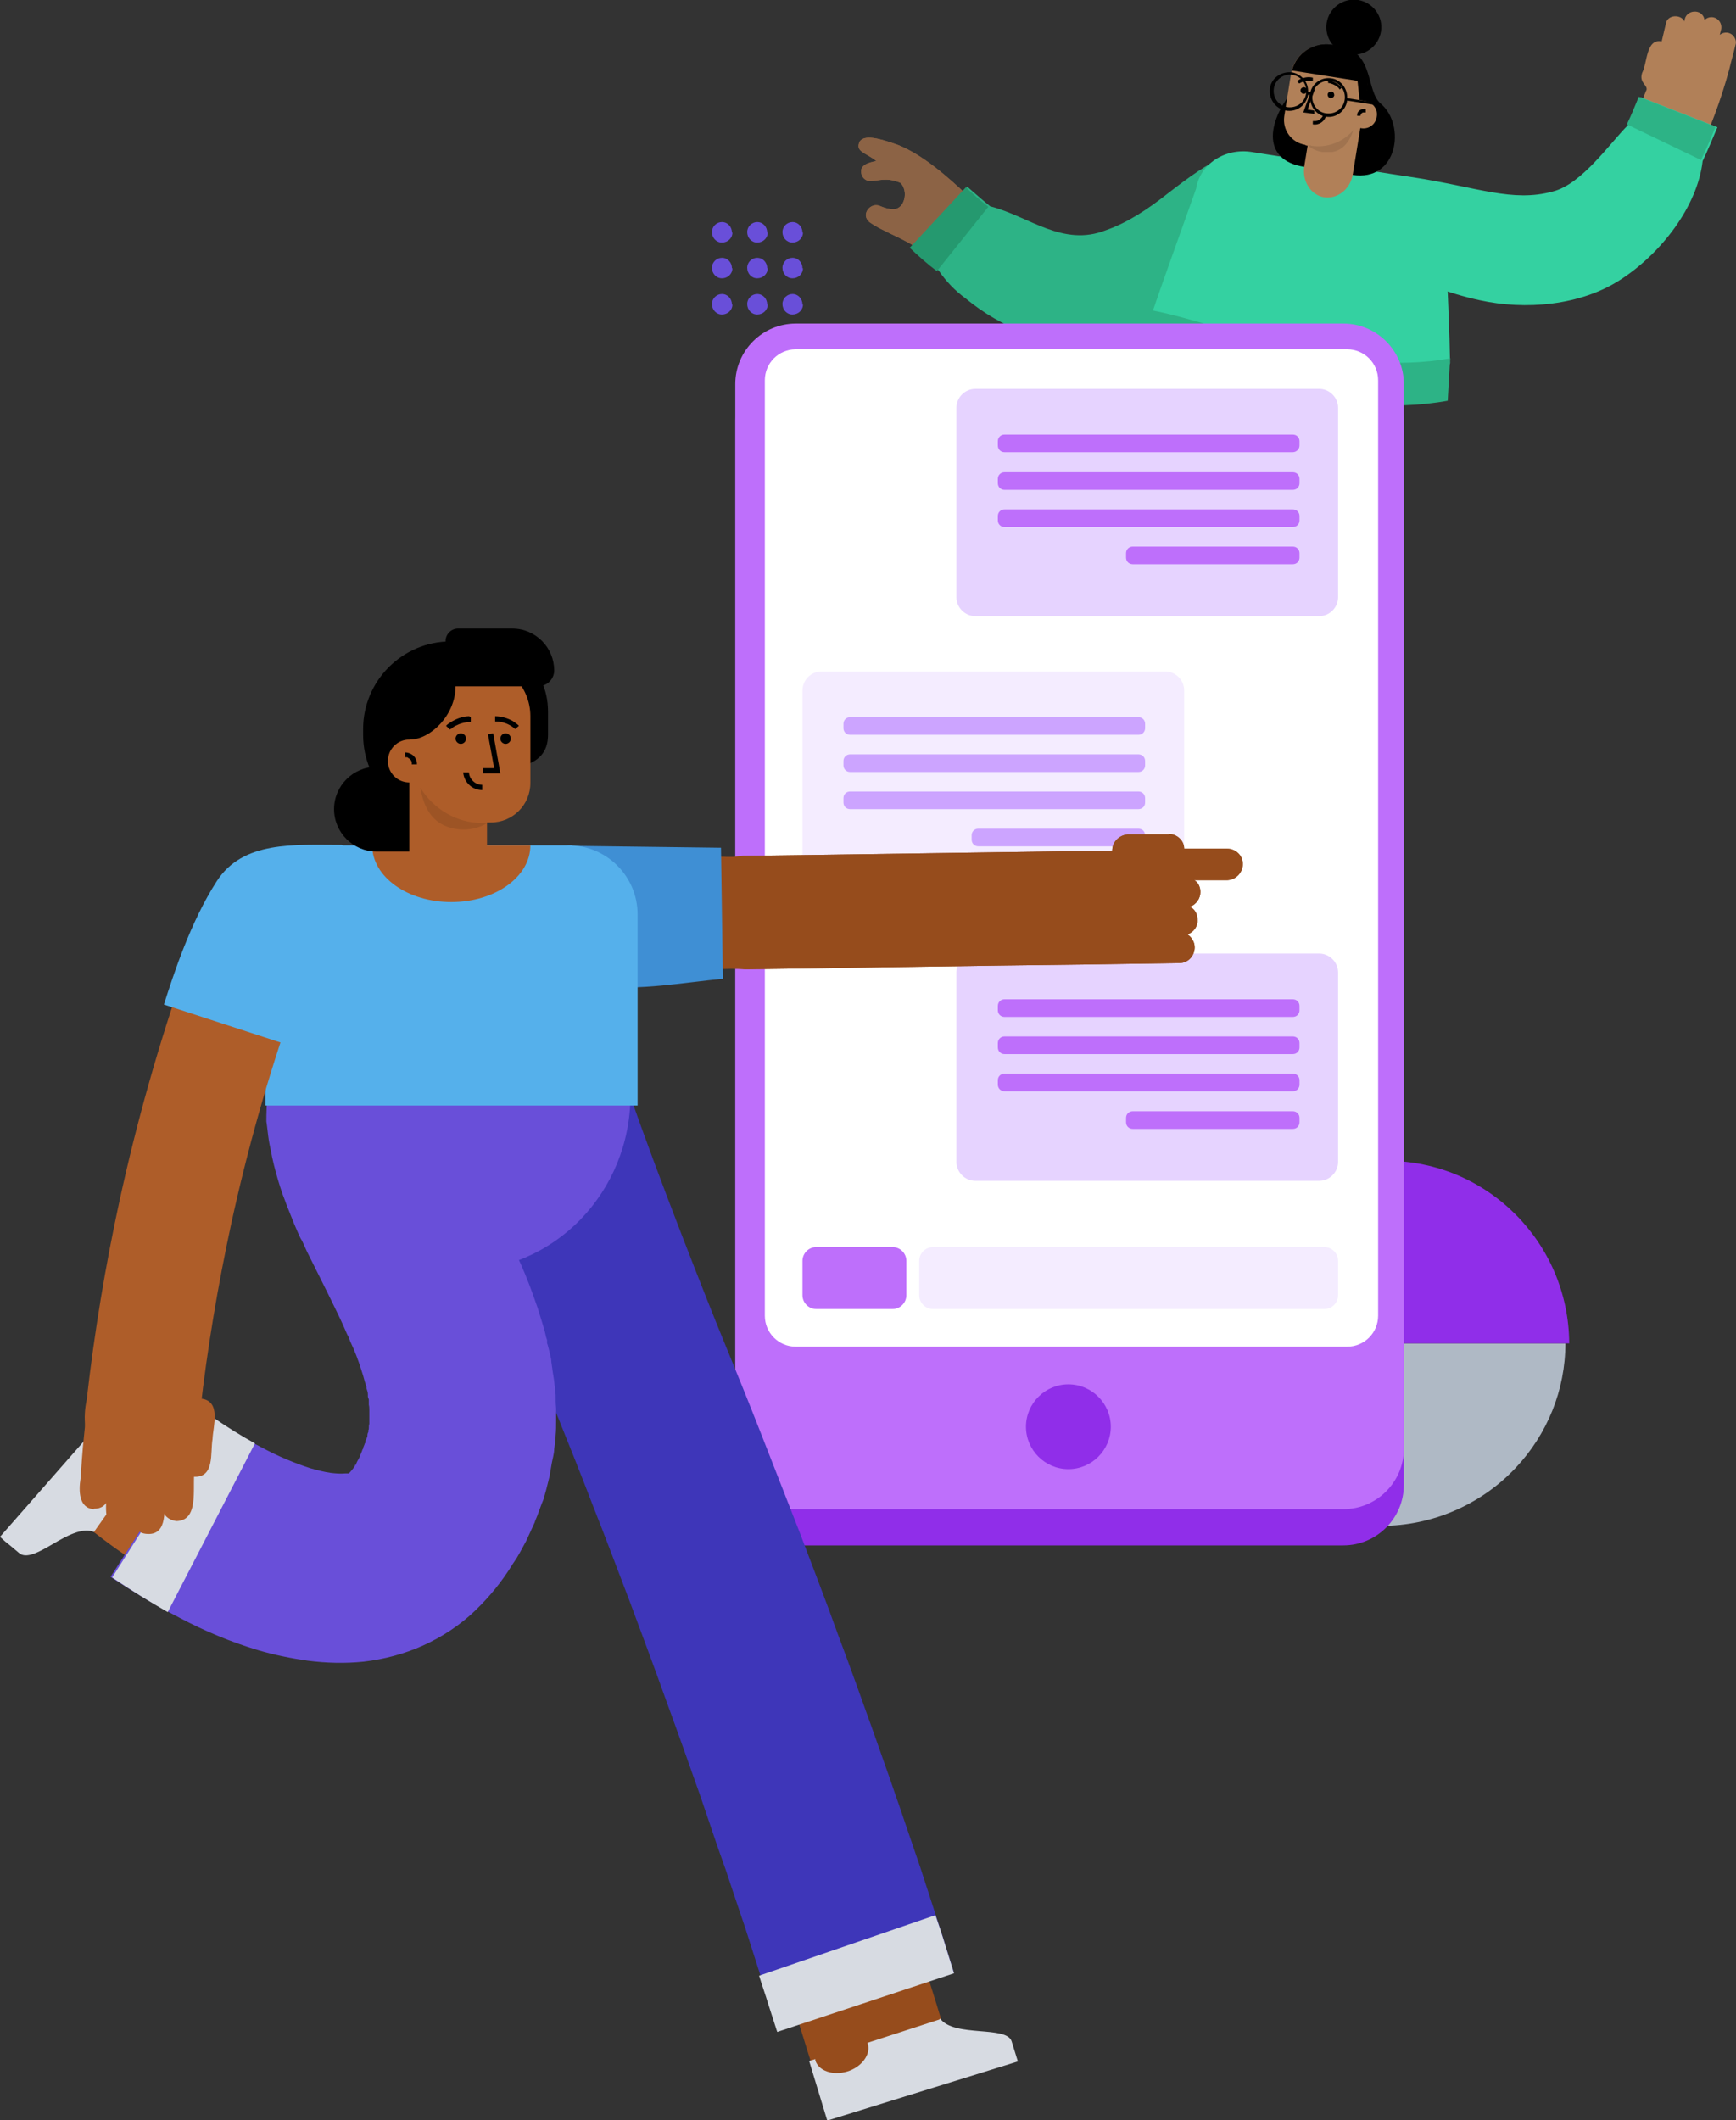 <?xml version="1.0" encoding="UTF-8"?>
<svg xmlns="http://www.w3.org/2000/svg" xmlns:xlink="http://www.w3.org/1999/xlink" id="Layer_2" data-name="Layer 2" viewBox="0 0 364.3 444.9">
  <rect x="0" y="0" width="364.3" height="444.9" fill="#333333" stroke="none"/>
  <defs>
    <clipPath id="clippath">
      <rect width="364.3" height="444.9" style="fill: none; stroke-width: 0px;"></rect>
    </clipPath>
    <clipPath id="clippath-1">
      <rect y="0" width="364.3" height="444.9" style="fill: none; stroke-width: 0px;"></rect>
    </clipPath>
    <clipPath id="clippath-2">
      <rect x="274.4" y="27.2" width="9.6" height="4.7" style="fill: none; stroke-width: 0px;"></rect>
    </clipPath>
    <clipPath id="clippath-3">
      <rect x="88.2" y="165.3" width="14.1" height="8.8" style="fill: none; stroke-width: 0px;"></rect>
    </clipPath>
  </defs>
  <g id="Layer_1-2" data-name="Layer 1">
    <g style="clip-path: url(#clippath);">
      <g id="Group_264" data-name="Group 264">
        <g id="Group_263" data-name="Group 263">
          <g style="clip-path: url(#clippath-1);">
            <g id="Group_262" data-name="Group 262">
              <path id="Path_1149" data-name="Path 1149" d="m264.8,310.8l26.2-28.3v-38.9c-21.1,0-38.3,17.5-38.3,38.9,0,10.7,4.3,21,12.1,28.3" style="fill: #f2f2f2; fill-rule: evenodd; stroke-width: 0px;"></path>
              <path id="Path_1150" data-name="Path 1150" d="m263.5,309.8c7.2,6.6,16.6,10.3,26.4,10.4,10.6,0,20.8-4.4,28.1-12.1,6.7-7.1,10.5-16.4,10.5-26.2h-38.6l-26.4,27.9Z" style="fill: #afb9c5; fill-rule: evenodd; stroke-width: 0px;"></path>
              <path id="Path_1151" data-name="Path 1151" d="m291,281.9v-38.3c21.1,0,38.2,17.2,38.3,38.3h-38.3Zm-38.3-19.2l34.5,15.3-15.3-34.5c-8.1,3.4-15.7,10.2-19.2,19.2" style="fill: #902ee9; fill-rule: evenodd; stroke-width: 0px;"></path>
              <path id="Path_1152" data-name="Path 1152" d="m168.5,48.8c0,1.2-1,2.1-2.2,2.1-1.2,0-2.1-1-2.1-2.2,0-1.2,1-2.1,2.1-2.1,1.2,0,2.1,1,2.1,2.2" style="fill: #694fd9; fill-rule: evenodd; stroke-width: 0px;"></path>
              <path id="Path_1153" data-name="Path 1153" d="m161.1,48.8c0,1.2-1,2.1-2.2,2.1-1.2,0-2.1-1-2.1-2.2,0-1.2,1-2.1,2.1-2.1,1.2,0,2.1,1,2.1,2.2" style="fill: #694fd9; fill-rule: evenodd; stroke-width: 0px;"></path>
              <path id="Path_1154" data-name="Path 1154" d="m153.7,48.8c0,1.2-1,2.1-2.2,2.1-1.2,0-2.1-1-2.1-2.2,0-1.2,1-2.1,2.1-2.1,1.2,0,2.1,1,2.1,2.2" style="fill: #694fd9; fill-rule: evenodd; stroke-width: 0px;"></path>
              <path id="Path_1155" data-name="Path 1155" d="m153.7,56.3c0,1.2-1,2.1-2.2,2.1-1.2,0-2.1-1-2.1-2.2,0-1.2,1-2.1,2.1-2.1,1.2,0,2.1,1,2.1,2.2" style="fill: #694fd9; fill-rule: evenodd; stroke-width: 0px;"></path>
              <path id="Path_1156" data-name="Path 1156" d="m168.5,56.3c0,1.2-1,2.1-2.2,2.1-1.2,0-2.1-1-2.1-2.2,0-1.2,1-2.1,2.1-2.1,1.2,0,2.1,1,2.1,2.2" style="fill: #694fd9; fill-rule: evenodd; stroke-width: 0px;"></path>
              <path id="Path_1157" data-name="Path 1157" d="m161.1,56.3c0,1.2-1,2.1-2.2,2.1-1.2,0-2.1-1-2.1-2.2,0-1.2,1-2.1,2.1-2.1,1.2,0,2.1,1,2.1,2.2" style="fill: #694fd9; fill-rule: evenodd; stroke-width: 0px;"></path>
              <path id="Path_1158" data-name="Path 1158" d="m161.1,63.9c0,1.2-1,2.1-2.2,2.1-1.2,0-2.1-1-2.1-2.2,0-1.2,1-2.1,2.1-2.1,1.2,0,2.1,1,2.1,2.2h0" style="fill: #694fd9; fill-rule: evenodd; stroke-width: 0px;"></path>
              <path id="Path_1159" data-name="Path 1159" d="m168.5,63.9c0,1.2-1,2.1-2.2,2.1-1.2,0-2.1-1-2.1-2.2,0-1.2,1-2.1,2.1-2.1,1.2,0,2.1,1,2.1,2.2h0" style="fill: #694fd9; fill-rule: evenodd; stroke-width: 0px;"></path>
              <path id="Path_1160" data-name="Path 1160" d="m153.7,63.9c0,1.2-1,2.1-2.2,2.1-1.2,0-2.1-1-2.1-2.2,0-1.2,1-2.1,2.1-2.1,1.2,0,2.1,1,2.1,2.2h0" style="fill: #694fd9; fill-rule: evenodd; stroke-width: 0px;"></path>
              <path id="Path_1161" data-name="Path 1161" d="m260.3,60.9l-9.6,6.4c6.4,49.1,12.1,65.8,17.3,50.2,3.8-11.5,13.7-15.8,22.6-29.4,2.1-3.2,4.1-8.4,5.8-15.7l-36.2-11.6Z" style="fill: #0a1b45; fill-rule: evenodd; stroke-width: 0px;"></path>
              <path id="Path_1162" data-name="Path 1162" d="m182.4,46.5c-1.8-1.4.2-4.1,2.2-3.3.9.4,1.9.7,2.9.7,2.3,0,3.2-3.7,1.5-5.5-2.9-1.3-4.8-.4-6.4-.4-.8,0-1.6-.6-1.8-1.4-.6-1.9,1.4-2.5,3.1-2.8-2.2-1.8-4.5-1.9-3.5-4.1,1-1.5,4.1-.7,8,.7,5.1,2,10.4,6.6,14.7,10.7,11.1,10,23.6,17.1,37.2,7,3.7-2.6,7.2-5.7,10.2-9.1,2.7-3.2,7.5-3.8,10.9-1.2,3.8,2.9,3.5,8,.3,11.5-3.8,4.3-8.2,8.1-12.9,11.4-6.4,4.4-14.1,7.6-22.1,7.7-13,0-24.3-7.5-33.6-15.8-2.6-2.3-7.8-3.9-10.8-6.1" style="fill: #8c6345; fill-rule: evenodd; stroke-width: 0px;"></path>
              <path id="Path_1163" data-name="Path 1163" d="m182.4,46.5c-1.8-1.4.2-4.1,2.2-3.3.9.4,1.9.7,2.9.7,2.3,0,3.2-3.7,1.5-5.5-2.9-1.3-4.8-.4-6.4-.4-.8,0-1.6-.6-1.8-1.4-.6-1.9,1.4-2.5,3.1-2.8-2.2-1.8-4.5-1.9-3.5-4.1,1-1.5,4.1-.7,8,.7,5.1,2,10.4,6.6,14.7,10.7,11.1,10,23.6,17.1,37.2,7,3.7-2.6,7.2-5.7,10.2-9.1,2.7-3.2,7.5-3.8,10.9-1.2,3.8,2.9,3.5,8,.3,11.5-3.8,4.3-8.2,8.1-12.9,11.4-6.4,4.4-14.1,7.6-22.1,7.7-13,0-24.3-7.5-33.6-15.8-2.6-2.3-7.8-3.9-10.8-6.1" style="fill: #8c6345; fill-rule: evenodd; stroke-width: 0px;"></path>
              <path id="Path_1164" data-name="Path 1164" d="m191.2,51.8c1.8,1.7,3.8,3.4,5.8,5,1.5,2.2,3.4,4.2,5.6,5.8,7.5,6.2,17.3,10.2,27.2,9.4,8.9-.6,17.2-4.7,23.9-10.1,4.4-3.5,8.3-7.6,11.5-12.2,4.2-4.3,5.4-14.2-.4-16.5s-9.7-.4-20,7.6c-3.8,3-8.1,5.9-12.7,7.5-9.1,3.6-16.1-2.9-24.3-5-1.6-1.3-3.2-2.7-4.8-4.1l-11.8,12.7Z" style="fill: #2db386; fill-rule: evenodd; stroke-width: 0px;"></path>
              <path id="Path_1165" data-name="Path 1165" d="m207.4,43.4c-1.6-1.3-3.2-2.6-4.7-4.1l-11.8,12.7c1.8,1.7,3.7,3.4,5.7,4.9l10.8-13.5Z" style="fill: #25996f; fill-rule: evenodd; stroke-width: 0px;"></path>
              <path id="Path_1166" data-name="Path 1166" d="m241.9,65.3c1.9-5.6,5-14.2,9.1-25.7.8-5.2,6.1-8.6,11.7-7.7l31.7,5c5.7.9,9.6,5.8,8.8,11,.6,12.8,1,22.2,1.1,28.3,0,3-47.2,1-63.5-2.8,0-2.7.4-5.4,1.1-8" style="fill: #34d1a1; fill-rule: evenodd; stroke-width: 0px;"></path>
              <path id="Path_1167" data-name="Path 1167" d="m304.4,75.2c-23.5,4.2-46.2-6.9-62.8-10.1l-2.5,8.7c16.9,3.1,40.5,14.7,64.7,10.3l.5-8.8Z" style="fill: #2db386; fill-rule: evenodd; stroke-width: 0px;"></path>
              <path id="Path_1168" data-name="Path 1168" d="m345.5,19c.4-1.2-1.6-1.5-.9-3.7,1.1-2,.8-7.3,4.1-6.6.3-1.3.6-2.5.9-3.8.3-1.8,3.1-2,3.9-.4,0-2.5,3.8-2.9,4.2-.3.8-.8,2.1-.8,2.9,0,.5.5.7,1.2.6,1.9l-.3,1.2c.9-.7,2.2-.6,2.9.3.4.5.6,1.2.4,1.8-.4,1.7-.9,3.4-1.3,5.1-1.7,6.3-4,12.5-6.8,18.4-4,8.2-9,16-16.7,21.3-2.8,2-5.9,3.4-9.2,4.4-9.1,2.6-18.6,1.4-27.4-1.3-6.3-1.9-16.7-5.1-12.6-13.5,2-3.7,6.6-5.2,10.4-3.4,8.9,3.6,19.7,6.7,28.4,2.4,8.5-5,12.9-14.9,16.5-23.9" style="fill: #b18058; fill-rule: evenodd; stroke-width: 0px;"></path>
              <path id="Path_1169" data-name="Path 1169" d="m344.2,20.4c-.8,2-1.6,4-2.5,5.8-3.7,3.6-9.7,12.5-15.9,14-8.4,2.3-15.7-.9-29.3-3s-8.1,4-11,8.5c-3.4,5.2.9,8,6.5,10.2,5.8,3.3,12,5.7,18.5,7.1,9.5,2.1,21.2,1.2,29.7-4.4,8.3-5.4,16-15.2,17.1-24.8,1.1-2.3,2.1-4.7,3.1-7.1l-16.1-6.3Z" style="fill: #34d1a1; fill-rule: evenodd; stroke-width: 0px;"></path>
              <path id="Path_1170" data-name="Path 1170" d="m357,33.5c1.1-2.3,2.1-4.6,3-6.9l-16.1-6.3c-.8,2-1.6,3.9-2.5,5.8l15.6,7.5Z" style="fill: #2db386; fill-rule: evenodd; stroke-width: 0px;"></path>
              <path id="Path_1171" data-name="Path 1171" d="m283.8,36.6l-10.2-1.6c-8.7-1.4-7.5-9.1-3.1-14.9s3.9-11.5,10.9-10.3,5.2,9.4,8.4,12c5.2,4.4,3.6,16.4-6,14.9" style="fill-rule: evenodd; stroke-width: 0px;"></path>
              <path id="Path_1172" data-name="Path 1172" d="m283.9,36.5c-.5,3.2-3.2,5.3-6,4.9s-4.7-3.4-4.2-6.5l1.9-11.7,10.2,1.6-1.9,11.7Z" style="fill: #b18058; fill-rule: evenodd; stroke-width: 0px;"></path>
              <path id="Path_1173" data-name="Path 1173" d="m273.9,30.4c-2.9-.5-4.8-3.1-4.4-6l1.4-8.8c.6-4,4.4-6.8,8.5-6.1,0,0,0,0,0,0l1.3.2c4,.6,6.8,4.4,6.2,8.5,0,0,0,0,0,0l-.7,4.5c-.8,5.3-5.8,8.9-11.1,8l-1.1-.2Z" style="fill: #b18058; fill-rule: evenodd; stroke-width: 0px;"></path>
              <path id="Path_1174" data-name="Path 1174" d="m283.2,23.6c.2-1.6,1.7-2.7,3.3-2.4s2.7,1.7,2.4,3.3c-.2,1.6-1.7,2.7-3.3,2.4,0,0,0,0,0,0-1.6-.2-2.6-1.7-2.4-3.3,0,0,0,0,0,0" style="fill: #b18058; fill-rule: evenodd; stroke-width: 0px;"></path>
              <path id="Path_1175" data-name="Path 1175" d="m286.6,23.6h0s0,0-.1,0c-.1,0-.2,0-.4,0-.3,0-.6.4-.6.7h-.7c0-.1,0-.2,0-.2,0-.6.5-1,1-1.2.3,0,.5-.1.8,0v.7Z" style="fill-rule: evenodd; stroke-width: 0px;"></path>
              <g id="Group_258" data-name="Group 258" style="opacity: .1;">
                <g id="Group_257" data-name="Group 257">
                  <g style="clip-path: url(#clippath-2);">
                    <g id="Group_256" data-name="Group 256">
                      <path id="Path_1176" data-name="Path 1176" d="m274.4,30.5h.7c0,.1.1.1.1.1,3.3.5,6.7-.8,8.8-3.3-.8,2.5-2.2,4.2-4.4,4.6-1.9.3-3.8-.2-5.2-1.4" style="fill-rule: evenodd; stroke-width: 0px;"></path>
                    </g>
                  </g>
                </g>
              </g>
              <path id="Path_1177" data-name="Path 1177" d="m272.3,12.4l12.3,1.9.7,6.7s1.2.2,1.3.2c.1-.8.4-3.1.4-3.1.6-4-2.1-7.8-6.2-8.5l-1.3-.2c-2.4-.4-4.9.5-6.6,2.3-.2.2-.4.5-.6.7" style="fill-rule: evenodd; stroke-width: 0px;"></path>
              <path id="Path_1178" data-name="Path 1178" d="m289.8,6.6c-.5,3.1-3.4,5.3-6.6,4.8-3.1-.5-5.3-3.4-4.8-6.6.5-3.1,3.4-5.3,6.6-4.8,0,0,0,0,0,0,3.1.5,5.3,3.4,4.8,6.6,0,0,0,0,0,0" style="fill-rule: evenodd; stroke-width: 0px;"></path>
              <path id="Path_1179" data-name="Path 1179" d="m280.7,9.6c3.8.6,6.5,3.9,6.3,7.7l-15.9-2.5c1-3.7,4.6-6,8.4-5.4l1.3.2Z" style="fill-rule: evenodd; stroke-width: 0px;"></path>
              <path id="Path_1180" data-name="Path 1180" d="m278.6,19.8c0,.4.2.7.6.8.4,0,.7-.2.8-.6,0-.4-.2-.7-.6-.8,0,0,0,0,0,0-.4,0-.7.2-.8.6,0,0,0,0,0,0" style="fill-rule: evenodd; stroke-width: 0px;"></path>
              <path id="Path_1181" data-name="Path 1181" d="m272.9,18.9c0,.4.2.7.6.8.4,0,.7-.2.8-.6,0-.4-.2-.7-.6-.8,0,0,0,0,0,0-.4,0-.7.2-.8.6,0,0,0,0,0,0" style="fill-rule: evenodd; stroke-width: 0px;"></path>
              <path id="Path_1182" data-name="Path 1182" d="m274.4,23l1.4.2v.7c-.1,0-2.3-.3-2.3-.3l1.8-5,.6.2-1.5,4.2Z" style="fill-rule: evenodd; stroke-width: 0px;"></path>
              <path id="Path_1183" data-name="Path 1183" d="m278.3,24.2h0c-.3,1.3-1.5,2.1-2.8,1.9v-.7c.1,0,.2,0,.2,0,.9.1,1.7-.5,2-1.3h.7Z" style="fill-rule: evenodd; stroke-width: 0px;"></path>
              <path id="Path_1184" data-name="Path 1184" d="m278.7,16.8c.8.1,1.5.5,2.1.9.3.2.5.5.8.7l-.5.4h0s0-.1-.1-.2h0c-.1-.2-.3-.3-.4-.4-.5-.4-1.2-.7-1.9-.8v-.7c.1,0,.2,0,.2,0Z" style="fill-rule: evenodd; stroke-width: 0px;"></path>
              <path id="Path_1185" data-name="Path 1185" d="m275.3,17h-.1c-.9-.1-1.7,0-2.5.5h0s0,0-.1,0h0s-.4-.5-.4-.5h0c.3-.2.6-.4.9-.5.8-.3,1.6-.4,2.4-.2v.7Z" style="fill-rule: evenodd; stroke-width: 0px;"></path>
              <path id="Path_1186" data-name="Path 1186" d="m274.5,19.9h0c-.4,2.3-2.5,3.7-4.7,3.3s-3.6-2.5-3.3-4.7,2.5-3.6,4.7-3.3c2,.4,3.4,2.1,3.3,4.1h.5c.5-2,2.6-3.3,4.7-2.8,1.8.4,3.1,2.2,3,4.1l5.7.9v.5c0,0-5.7-.9-5.7-.9h0c-.3,2.2-2.3,3.7-4.4,3.4-2.1-.3-3.6-2.3-3.3-4.4,0,0,0-.1,0-.2h-.4Zm.9.1c-.2,1.9,1.1,3.6,3,3.8,1.9.2,3.6-1.1,3.8-3,.2-1.8-1-3.5-2.9-3.8-1.9-.3-3.7,1.1-3.9,3,0,0,0,0,0,0m-8.1-1.3c-.2,1.9,1.1,3.6,3,3.8,1.9.2,3.6-1.1,3.8-3,.2-1.8-1-3.5-2.9-3.8-1.9-.3-3.7,1.1-3.9,3" style="fill-rule: evenodd; stroke-width: 0px;"></path>
              <path id="Path_1187" data-name="Path 1187" d="m294.6,88.2v223.4c0,7-5.7,12.7-12.7,12.7h-114.9c-7,0-12.7-5.7-12.7-12.7h0V88.2c0-7,5.7-12.7,12.7-12.7h114.9c7,0,12.7,5.7,12.7,12.7h0" style="fill: #902ee9; fill-rule: evenodd; stroke-width: 0px;"></path>
              <path id="Path_1188" data-name="Path 1188" d="m294.6,80.6v223.4c0,7-5.7,12.7-12.7,12.7h-114.9c-7,0-12.7-5.7-12.7-12.7h0V80.6c0-7,5.7-12.7,12.7-12.7h114.9c7,0,12.7,5.7,12.7,12.7h0" style="fill: #be6ffb; fill-rule: evenodd; stroke-width: 0px;"></path>
              <path id="Path_1189" data-name="Path 1189" d="m289.2,79.8v196.3c0,3.6-2.9,6.5-6.5,6.5h-115.7c-3.6,0-6.5-2.9-6.5-6.5h0V79.8c0-3.6,2.9-6.5,6.5-6.5h115.7c3.6,0,6.5,2.9,6.5,6.5" style="fill: #fff; fill-rule: evenodd; stroke-width: 0px;"></path>
              <path id="Path_1190" data-name="Path 1190" d="m233.1,299.4c0,4.9-4,8.9-8.9,8.9-4.9,0-8.9-4-8.9-8.9,0-4.9,4-8.9,8.9-8.9,4.9,0,8.9,4,8.9,8.9h0" style="fill: #902ee9; fill-rule: evenodd; stroke-width: 0px;"></path>
              <path id="Path_1191" data-name="Path 1191" d="m280.8,85.6v39.7c0,2.2-1.8,4-4,4h-72.1c-2.2,0-4-1.8-4-4h0v-39.7c0-2.2,1.8-4,4-4h72.1c2.2,0,4,1.8,4,4h0" style="fill: #e6d3ff; fill-rule: evenodd; stroke-width: 0px;"></path>
              <path id="Path_1192" data-name="Path 1192" d="m272.7,92.6v.9c0,.8-.7,1.4-1.4,1.4h-60.5c-.8,0-1.4-.6-1.4-1.4v-.9c0-.8.6-1.4,1.4-1.4h60.5c.8,0,1.4.6,1.4,1.4" style="fill: #be6ffb; fill-rule: evenodd; stroke-width: 0px;"></path>
              <path id="Path_1193" data-name="Path 1193" d="m272.7,100.5v.9c0,.8-.6,1.4-1.4,1.4h-60.5c-.8,0-1.4-.6-1.4-1.4v-.9c0-.8.6-1.4,1.4-1.4h60.5c.8,0,1.4.6,1.4,1.4" style="fill: #be6ffb; fill-rule: evenodd; stroke-width: 0px;"></path>
              <path id="Path_1194" data-name="Path 1194" d="m272.7,108.3v.9c0,.8-.6,1.4-1.4,1.4h-60.5c-.8,0-1.4-.6-1.4-1.4v-.9c0-.8.6-1.4,1.4-1.4h60.5c.8,0,1.4.6,1.4,1.4" style="fill: #be6ffb; fill-rule: evenodd; stroke-width: 0px;"></path>
              <path id="Path_1195" data-name="Path 1195" d="m272.7,116.1v.9c0,.8-.6,1.4-1.4,1.4h-33.6c-.8,0-1.4-.6-1.4-1.4v-.9c0-.8.6-1.4,1.4-1.4h33.6c.8,0,1.4.6,1.4,1.4" style="fill: #be6ffb; fill-rule: evenodd; stroke-width: 0px;"></path>
              <path id="Path_1196" data-name="Path 1196" d="m280.8,204.1v39.7c0,2.2-1.8,4-4,4h-72.1c-2.2,0-4-1.8-4-4h0v-39.7c0-2.2,1.8-4,4-4h72.1c2.2,0,4,1.8,4,4h0" style="fill: #e6d3ff; fill-rule: evenodd; stroke-width: 0px;"></path>
              <path id="Path_1197" data-name="Path 1197" d="m272.7,211.1v.9c0,.8-.6,1.4-1.4,1.4h-60.5c-.8,0-1.4-.6-1.4-1.4v-.9c0-.8.6-1.4,1.4-1.4h60.5c.8,0,1.4.6,1.4,1.4" style="fill: #be6ffb; fill-rule: evenodd; stroke-width: 0px;"></path>
              <path id="Path_1198" data-name="Path 1198" d="m272.7,218.9v.9c0,.8-.6,1.4-1.4,1.4h-60.5c-.8,0-1.4-.6-1.4-1.4v-.9c0-.8.6-1.4,1.4-1.4h60.5c.8,0,1.4.6,1.4,1.4" style="fill: #be6ffb; fill-rule: evenodd; stroke-width: 0px;"></path>
              <path id="Path_1199" data-name="Path 1199" d="m272.7,226.7v.9c0,.8-.6,1.4-1.4,1.4h-60.5c-.8,0-1.4-.6-1.4-1.4v-.9c0-.8.6-1.4,1.4-1.4h60.5c.8,0,1.4.6,1.4,1.4" style="fill: #be6ffb; fill-rule: evenodd; stroke-width: 0px;"></path>
              <path id="Path_1200" data-name="Path 1200" d="m272.7,234.6v.9c0,.8-.6,1.4-1.4,1.4h-33.6c-.8,0-1.4-.6-1.4-1.4v-.9c0-.8.6-1.4,1.4-1.4h33.6c.8,0,1.4.6,1.4,1.4" style="fill: #be6ffb; fill-rule: evenodd; stroke-width: 0px;"></path>
              <path id="Path_1201" data-name="Path 1201" d="m248.5,144.9v39.7c0,2.2-1.8,4-4,4h-72.1c-2.2,0-4-1.8-4-4v-39.7c0-2.2,1.8-4,4-4h72.1c2.2,0,4,1.8,4,4h0" style="fill: #f4ecff; fill-rule: evenodd; stroke-width: 0px;"></path>
              <path id="Path_1202" data-name="Path 1202" d="m240.3,151.9v.9c0,.8-.6,1.4-1.4,1.4h-60.5c-.8,0-1.4-.6-1.4-1.4h0v-.9c0-.8.6-1.4,1.4-1.4h60.5c.8,0,1.4.6,1.4,1.4" style="fill: #cca4ff; fill-rule: evenodd; stroke-width: 0px;"></path>
              <path id="Path_1203" data-name="Path 1203" d="m240.3,159.7v.9c0,.8-.6,1.4-1.4,1.4h-60.5c-.8,0-1.4-.6-1.4-1.4h0v-.9c0-.8.6-1.4,1.4-1.4h60.5c.8,0,1.4.6,1.4,1.4" style="fill: #cca4ff; fill-rule: evenodd; stroke-width: 0px;"></path>
              <path id="Path_1204" data-name="Path 1204" d="m240.3,167.5v.9c0,.8-.6,1.4-1.4,1.4h-60.5c-.8,0-1.4-.6-1.4-1.4h0v-.9c0-.8.6-1.4,1.4-1.4h60.5c.8,0,1.4.6,1.4,1.4" style="fill: #cca4ff; fill-rule: evenodd; stroke-width: 0px;"></path>
              <path id="Path_1205" data-name="Path 1205" d="m240.3,175.3v.9c0,.8-.6,1.4-1.4,1.4h-33.6c-.8,0-1.4-.6-1.4-1.4v-.9c0-.8.6-1.4,1.4-1.4h33.6c.8,0,1.4.6,1.4,1.4" style="fill: #cca4ff; fill-rule: evenodd; stroke-width: 0px;"></path>
              <path id="Path_1206" data-name="Path 1206" d="m280.8,264.6v7.2c0,1.6-1.3,2.9-2.9,2.9h-82.1c-1.6,0-2.9-1.3-2.9-2.9h0v-7.2c0-1.6,1.3-2.9,2.9-2.9h82.1c1.6,0,2.9,1.3,2.9,2.9h0" style="fill: #f4ecff; fill-rule: evenodd; stroke-width: 0px;"></path>
              <path id="Path_1207" data-name="Path 1207" d="m190.2,264.6v7.2c0,1.6-1.3,2.9-2.9,2.9h-16c-1.6,0-2.9-1.3-2.9-2.9h0v-7.2c0-1.6,1.3-2.9,2.9-2.9h16c1.6,0,2.9,1.3,2.9,2.9h0" style="fill: #be6ffb; fill-rule: evenodd; stroke-width: 0px;"></path>
              <path id="Path_1208" data-name="Path 1208" d="m198.6,435.4c1.3-.4,1.9-1.8,1.5-3-1.2-3.9-2.3-7.7-3.5-11.6l-3.6-11.5c-2.5-7.7-4.9-15.3-7.5-22.9-5.7-17-11.7-33.8-17.9-50.6-1.4-3.7-5.2-5.6-8.5-4.3l-14.8,5.9c-3.4,1.5-5,5.5-3.5,9,6.1,16.5,12,33,17.6,49.7,2.5,7.5,5,15,7.4,22.5l3.5,11.3c1.2,3.8,2.3,7.5,3.4,11.3.4,1.2,1.7,1.9,2.9,1.6,0,0,0,0,0,0l23-7.2Z" style="fill: #964c1c; fill-rule: evenodd; stroke-width: 0px;"></path>
              <path id="Path_1209" data-name="Path 1209" d="m132.2,229.8c5.7,16.6,16.5,43.9,19.3,50.7,2.8,6.8,5.6,13.7,8.3,20.6,2.7,6.9,5.4,13.8,8.1,20.7,2.6,6.9,5.3,13.8,7.8,20.8,2.6,6.9,5.1,13.9,7.6,20.9l3.7,10.5c.6,1.8,1.2,3.5,1.8,5.2l1.8,5.3,2.5,7.3,2.4,7.4,2.4,7.4,2.3,7.4-37,12.2-2.2-7.2-2.3-7.2-2.3-7.2-2.4-7.1-1.7-5.1c-.6-1.7-1.2-3.4-1.8-5.1l-3.5-10.3c-2.4-6.8-4.8-13.6-7.3-20.4-2.4-6.8-5-13.6-7.5-20.4-2.6-6.8-5.1-13.5-7.8-20.3-2.6-6.8-5.3-13.5-8-20.2-2.7-6.7-5.4-13.4-8.2-20.1-5.6-13.4-11.3-26.7-17.1-40-.6-1.5-.4-3,.6-3.5l40.5-2.2" style="fill: #3e36b9; fill-rule: evenodd; stroke-width: 0px;"></path>
              <path id="Path_1210" data-name="Path 1210" d="m197.3,423.6c2.9,4,14,1.4,15,4.8l1.3,4.2-40,12.4-3.8-12.5,1.3-.4c0,0,0,.2,0,.3.7,2.2,3.7,3.2,6.7,2.3s5-3.6,4.3-5.8c0,0,0-.2-.1-.2l15.1-4.9" style="fill: #d7dbe2; fill-rule: evenodd; stroke-width: 0px;"></path>
              <path id="Path_1211" data-name="Path 1211" d="m198.3,408c-.6-2-1.3-4.1-2-6.1l-37,12.7c.6,2,1.3,3.9,1.9,5.9l1.9,5.9,37.1-12.3-1.9-6.1Z" style="fill: #d7dbe2; fill-rule: evenodd; stroke-width: 0px;"></path>
              <path id="Path_1212" data-name="Path 1212" d="m11.7,311.9c-.8,1.1-.6,2.7.4,3.5,3.2,2.7,6.5,5.3,9.8,7.8s6.8,4.8,10.4,7c3.6,2.2,7.4,4.3,11.2,6.2,4,1.9,8.1,3.6,12.3,4.9,1.8.6,3.7,1,5.7,1.4,2,.4,4,.7,6,.9,2.1.2,4.2.2,6.3.1,2.2-.1,4.4-.4,6.6-.9,2.3-.5,4.4-1.3,6.5-2.3,2.1-1,4.2-2.2,6-3.6,3.6-2.7,6.8-6.1,9.3-9.9.5-.8.8-1.6,1-2.6,0-.8,0-1.7-.2-2.5-.5-1.6-1.7-3-3.2-3.8l-14.1-7.5c-1.4-.8-2.9-1.2-4.5-1.3-.6,0-1.1,0-1.7.2-.4,0-.7.3-1,.6-.6,1-1.4,1.8-2.3,2.6-.3.2-.6.4-1,.6-.4.2-.8.3-1.2.4-.6.1-1.2.2-1.8.2-.8,0-1.6,0-2.3,0-.9,0-1.8-.2-2.8-.4-1-.2-2.1-.5-3.2-.8-2.8-.9-5.6-2-8.2-3.3-2.9-1.4-5.8-3-8.6-4.7-2.9-1.8-5.7-3.7-8.5-5.8s-5.6-4.2-8.2-6.5c-1-.7-2.3-.5-3,.5,0,0,0,0,0,0l-15.6,18.9Z" style="fill: #ae5d29; fill-rule: evenodd; stroke-width: 0px;"></path>
              <path id="Path_1213" data-name="Path 1213" d="m92.7,229.8c.5,0,2.4,4.6,3,6.5l.2.7.3.7c.2.5.3,1,.6,1.5l.7,1.6.7,1.6c2,4.4,4.6,9.3,7.2,14.6.6,1.3,1.3,2.7,1.9,4l1,2.1.5,1.1.5,1.1c1.3,2.9,2.4,5.9,3.5,9.1.5,1.6,1,3.2,1.5,4.9l.3,1.3.2.6v.7c.1,0,.7,2.6.7,2.6.1.4.2.9.2,1.3l.2,1.4c.1.9.3,1.8.4,2.7l.3,2.8c0,.9,0,1.9.1,2.8v1.4s0,1.4,0,1.4c0,1,0,1.9-.1,2.9,0,1-.2,1.9-.3,2.9,0,.5-.1,1-.2,1.5l-.3,1.4c-.2,1-.3,1.9-.5,2.9-.2.9-.5,1.9-.7,2.8l-.4,1.4c-.1.5-.3.9-.5,1.4l-1,2.7c-.2.5-.4.9-.5,1.3l-.6,1.3-.6,1.3c-.2.4-.4.9-.6,1.3l-1.3,2.4-.7,1.2-.2.3-.2.3-.4.6c-2.2,3.6-4.8,6.8-7.8,9.7-3.2,3.1-7,5.6-11,7.4-4,1.8-8.2,2.9-12.5,3.4-3.9.4-7.8.3-11.7-.2-3.5-.5-7-1.2-10.4-2.2-5.7-1.7-11.2-4-16.5-6.8-5-2.6-9.8-5.5-14.5-8.6l21.4-33.4c3.4,2.3,6.9,4.5,10.6,6.4,3.2,1.7,6.5,3.1,9.9,4.2,1.4.4,2.9.8,4.4,1,1,.1,1.9.2,2.9.1,0,0,.1,0,.2,0h.1s0,0,0,0c0,0,.1,0,.2,0,0,0,0,0,.1,0,0,0,.1,0,.2,0,0,0,0,0,0,0s0,0,0,0c0,0,0,0,0,0,0,0,0,0,0,0,0,0,0,0,0,0,0,0,0,0,0,0,0,0,0,0,0,0,0,0,0,0,0,0,0,0,0,0,0,0,.5-.5.9-1,1.3-1.6v-.2c0,0,.2,0,.2,0,0,0,0,0,0-.1l.2-.5c.2-.3.3-.6.5-.9,0-.1.2-.3.2-.5l.2-.5.2-.5c0-.1.1-.3.2-.4,0-.3.2-.6.3-.9,0-.1.1-.3.2-.4v-.4c.2-.3.3-.6.4-.9,0-.3,0-.6.2-.9v-.4c.1-.1.1-.3.1-.4,0-.3,0-.6.1-.9,0-.3,0-.6,0-.9v-.5s0-.5,0-.5c0-.3,0-.7,0-1,0-.4,0-.7-.1-1.1,0-.2,0-.4,0-.5v-.6c0,0-.2-.6-.2-.6,0-.2,0-.4,0-.6,0-.4-.2-.8-.3-1.2v-.3c0,0-.1-.3-.1-.3l-.2-.6c-.2-.8-.5-1.8-.8-2.7-.6-1.9-1.3-3.8-2.3-5.9l-.3-.8-.4-.8-.7-1.6c-.5-1.1-1-2.2-1.6-3.4-1.1-2.3-2.3-4.7-3.6-7.3l-1-2-1-2-.5-1-.5-1.1-.5-1.1-.3-.5-.3-.6-1-2.3-1-2.5c-.3-.8-.7-1.7-1-2.6l-.5-1.3-.5-1.5c-.6-1.9-1.2-4-1.7-6.3-.2-1.2-.5-2.3-.7-3.6-.2-1.3-.3-2.6-.5-3.9,0-1.2,0-5.1.5-5.1h35.2Z" style="fill: #694fd9; fill-rule: evenodd; stroke-width: 0px;"></path>
              <path id="Path_1214" data-name="Path 1214" d="m19.5,321.4c-2.4-.8-5.5.9-8.4,2.6s-5.6,3.2-7.1,1.9l-1.9-1.6-1-.8-1.1-1,27.9-31.8.9.8,1,.9c.7.6,1.5,1.2,2.2,1.8,1.5,1.2,3,2.4,4.6,3.6l-.8,1.1c0,0-.1-.1-.2-.2-1.7-1.2-4.6-.2-6.5,2.4s-2.1,5.8-.3,7.2c0,0,.1,0,.2.1l-9.3,13.1" style="fill: #d7dbe2; fill-rule: evenodd; stroke-width: 0px;"></path>
              <path id="Path_1215" data-name="Path 1215" d="m23.5,331c3.8,2.6,7.7,5,11.7,7.3l18.3-35.4c-2.9-1.6-5.8-3.4-8.7-5.4l-21.3,33.6Z" style="fill: #d7dbe2; fill-rule: evenodd; stroke-width: 0px;"></path>
              <path id="Path_1216" data-name="Path 1216" d="m96.5,266.7c19.8,0,35.8-16.5,35.8-36.9H57.1c0,20.4,16,36.9,35.8,36.9h3.6Z" style="fill: #694fd9; fill-rule: evenodd; stroke-width: 0px;"></path>
              <path id="Path_1217" data-name="Path 1217" d="m245.3,175.1h-8.7c-1.8.2-3.2,1.6-3.2,3.4h0c-15.4.2-66.7,1-77.4,1.1-1.4.2-2.7.3-4.1.2h-.4c-3.5,0-7.6-.3-11.6-.3h-.5c-10.1,0-20,1.5-20.1,12.5.3,10.1,8.8,12,18,12h.5c5.3,0,10.9-.7,15.3-.7h.4c1,0,1.9,0,2.9.1h.3c9.9-.1,51.6-.8,71.1-1h.4s.1,0,.1,0l19.2-.3c1.8,0,3.2-1.5,3.2-3.3,0-1.1-.6-2.1-1.5-2.7,1.3-.5,2.2-1.7,2.1-3.1,0-1.1-.5-2.2-1.6-2.7,1.3-.5,2.2-1.7,2.2-3.1,0-1-.4-2-1.3-2.5h7c1.8-.1,3.2-1.6,3.2-3.4,0-1.8-1.5-3.2-3.3-3.2,0,0,0,0,0,0h-9c0-1.7-1.5-3.1-3.3-3.1" style="fill: #964c1c; fill-rule: evenodd; stroke-width: 0px;"></path>
              <path id="Path_1218" data-name="Path 1218" d="m245.3,175.1h-8.7c-1.8.2-3.2,1.6-3.2,3.4h0c-15.4.2-66.7,1-77.4,1.1-1.4.2-2.7.3-4.1.2h-.4c-3.5,0-7.6-.3-11.6-.3h-.5c-10.1,0-20,1.5-20.1,12.5.3,10.1,8.8,12,18,12h.5c5.3,0,10.9-.7,15.3-.7h.4c1,0,1.9,0,2.9.1h.3c9.9-.1,51.6-.8,71.1-1h.4s.1,0,.1,0l19.2-.3c1.8,0,3.2-1.5,3.2-3.3,0-1.1-.6-2.1-1.5-2.7,1.3-.5,2.2-1.7,2.1-3.1,0-1.1-.5-2.2-1.6-2.7,1.3-.5,2.2-1.7,2.2-3.1,0-1-.4-2-1.3-2.5h7c1.8-.1,3.2-1.6,3.2-3.4,0-1.8-1.5-3.2-3.3-3.2,0,0,0,0,0,0h-9c0-1.7-1.5-3.1-3.3-3.1" style="fill: #964c1c; fill-rule: evenodd; stroke-width: 0px;"></path>
              <path id="Path_1219" data-name="Path 1219" d="m120,177.4c-6.7.1-7.3,6.5-7.2,13.2-1.5,22.3,23.5,16.2,38.9,14.8l-.4-27.5-31.3-.4Z" style="fill: #3f8fd4; fill-rule: evenodd; stroke-width: 0px;"></path>
              <path id="Path_1220" data-name="Path 1220" d="m55.7,191.9v40.1h78.1v-40.1c0-8-6.5-14.5-14.5-14.5h-49.2c-8,0-14.5,6.5-14.5,14.5h0" style="fill: #55b0eb; fill-rule: evenodd; stroke-width: 0px;"></path>
              <path id="Path_1221" data-name="Path 1221" d="m111.3,177.4c0,6.6-7.4,11.9-16.6,11.9s-16.6-5.3-16.6-11.9" style="fill: #ae5d29; fill-rule: evenodd; stroke-width: 0px;"></path>
              <path id="Path_1222" data-name="Path 1222" d="m28.8,310.2c8.1.6,13.5-6.4,13.2-14,1.5-13.2,3.7-26.3,6.5-39.3,3.4-15.6,7.7-30.9,13-45.9,1-3.1,2.7-7.4,3.9-10.5,2.3-6.1-.6-12.8-6.6-15.4-6-2.5-12.9.3-15.5,6.3,0,.2-.1.3-.2.5-1.2,3.3-3.1,8-4.2,11.2-5.6,16-10.2,32.3-13.8,48.8-3,13.8-5.3,27.7-6.9,41.8-1.7,7.8,1.8,15.9,10.5,16.7" style="fill: #ae5d29; fill-rule: evenodd; stroke-width: 0px;"></path>
              <path id="Path_1223" data-name="Path 1223" d="m19.7,316.6c3.3.1,3.6-3.5,3.6-6,.2-2.6.4-5.9.7-8.5.2-2,.7-6.6.9-8.5.3-2.7,1.5-6.9-2.3-7.5-3.9-.5-3.8,4.1-4.1,6.8-.2,1.9-.7,6.6-.9,8.7-.3,2.7-.5,6-.7,8.7-.4,2.5-.4,6.3,2.9,6.4" style="fill: #ae5d29; fill-rule: evenodd; stroke-width: 0px;"></path>
              <path id="Path_1224" data-name="Path 1224" d="m25.3,320.9c4.3.2,3.4-5.7,3.7-8.4,0-2.7,1.7-8.4-2.6-8.8-4.3-.5-3.5,5.7-3.9,8.4,0,2.7-1.5,8.6,2.8,8.8" style="fill: #ae5d29; fill-rule: evenodd; stroke-width: 0px;"></path>
              <path id="Path_1225" data-name="Path 1225" d="m31,321.9c4.3.2,3.4-5.5,3.6-8.2,0-3,1.8-8.1-2.6-8.6-4.4-.2-3.5,5.3-3.9,8.2,0,2.7-1.5,8.5,2.9,8.6" style="fill: #ae5d29; fill-rule: evenodd; stroke-width: 0px;"></path>
              <path id="Path_1226" data-name="Path 1226" d="m40.7,309.9c4.4.2,3.4-5,3.9-7.9.1-2.7,1.9-8-2.4-8.5-4.3-.5-3.7,5.2-4.1,7.9-.2,2.9-1.8,8.1,2.6,8.5" style="fill: #ae5d29; fill-rule: evenodd; stroke-width: 0px;"></path>
              <path id="Path_1227" data-name="Path 1227" d="m37,319.2c5.3-.1,3-8.2,4-11.7-.5-3.8,3.3-11.1-2.1-12.2-5.4-.3-3.5,8.2-4.4,11.7.4,3.7-3,11.4,2.5,12.2" style="fill: #ae5d29; fill-rule: evenodd; stroke-width: 0px;"></path>
              <path id="Path_1228" data-name="Path 1228" d="m60.5,219.4c1.9-5.8,4.2-12.3,6.4-18.1.7-1.7,1.7-4.2,2.4-5.9,2.4-6.1,8.4-15.3,2.4-18.1-10,0-20.7-.9-26.2,7.6s-9.1,19.6-11.1,25.9l26.1,8.5Z" style="fill: #55b0eb; fill-rule: evenodd; stroke-width: 0px;"></path>
              <path id="Path_1229" data-name="Path 1229" d="m90.9,178.7c4.9,0,8.9-4,8.9-8.9s-4-8.9-8.9-8.9h-11.9c-4.9,0-8.9,4-8.9,8.9s4,8.9,8.9,8.9h11.9Z" style="fill-rule: evenodd; stroke-width: 0px;"></path>
              <path id="Path_1230" data-name="Path 1230" d="m96.6,161.7c10.1,0,18.4,0,18.4-7.5v-4.8c0-10.1-8.2-14.7-18.4-14.7h-3.3v27.1h3.3Z" style="fill-rule: evenodd; stroke-width: 0px;"></path>
              <path id="Path_1231" data-name="Path 1231" d="m94.6,172.6c-10.1,0-18.4-8.2-18.4-18.4h0v-1.2c0-10.1,8.2-18.4,18.4-18.4h6.9v38h-6.9Z" style="fill-rule: evenodd; stroke-width: 0px;"></path>
              <path id="Path_1232" data-name="Path 1232" d="m86,179.7c0,5,3.6,9.1,8.1,9.1s8.1-4.1,8.1-9.1v-18.7h-16.3v18.7Z" style="fill: #ae5d29; fill-rule: evenodd; stroke-width: 0px;"></path>
              <path id="Path_1233" data-name="Path 1233" d="m103,172.6c4.6,0,8.3-3.7,8.3-8.3v-14c0-6.4-5.2-11.6-11.6-11.6h-2c-6.4,0-11.6,5.2-11.6,11.6h0v7.1c0,8.4,6.8,15.2,15.2,15.2h1.8Z" style="fill: #ae5d29; fill-rule: evenodd; stroke-width: 0px;"></path>
              <g id="Group_261" data-name="Group 261" style="opacity: .1;">
                <g id="Group_260" data-name="Group 260">
                  <g style="clip-path: url(#clippath-3);">
                    <g id="Group_259" data-name="Group 259">
                      <path id="Path_1234" data-name="Path 1234" d="m102.3,172.7h-1.2c-5.3,0-10.1-2.9-12.9-7.4.7,4,2.3,7,5.7,8.2,2.8,1,5.9.7,8.4-.8" style="fill-rule: evenodd; stroke-width: 0px;"></path>
                    </g>
                  </g>
                </g>
              </g>
              <path id="Path_1235" data-name="Path 1235" d="m90.4,159.7c0-2.5-2-4.5-4.5-4.5s-4.5,2-4.5,4.5c0,2.5,2,4.5,4.5,4.5s4.5-2,4.5-4.5h0" style="fill: #ae5d29; fill-rule: evenodd; stroke-width: 0px;"></path>
              <path id="Path_1236" data-name="Path 1236" d="m85,158.9h0c0,0,.1,0,.2,0,.2,0,.4,0,.5.2.5.2.8.7.7,1.3h1.1c0-1-.5-1.8-1.3-2.2-.4-.2-.8-.3-1.2-.3v1.1Z" style="stroke-width: 0px;"></path>
              <path id="Path_1237" data-name="Path 1237" d="m86,155.2c4.3,0,9.6-5.1,9.6-11.2h14.2l-6.1-9.4h-6.5c-5.6,0-15.3,4.7-14.9,10.3.2,4.1,1.1,8.3,3.2,10.3h.6Z" style="fill-rule: evenodd; stroke-width: 0px;"></path>
              <path id="Path_1238" data-name="Path 1238" d="m113,144c1.8,0,3.3-1.5,3.3-3.3,0-4.8-3.9-8.8-8.8-8.8h-11.4c-1.4,0-2.6,1.2-2.6,2.6v9.5h19.4Z" style="fill-rule: evenodd; stroke-width: 0px;"></path>
              <path id="Path_1239" data-name="Path 1239" d="m97.8,155c0,.6-.5,1.1-1.1,1.1s-1.1-.5-1.1-1.1.5-1.1,1.1-1.1,1.1.5,1.1,1.1h0" style="fill-rule: evenodd; stroke-width: 0px;"></path>
              <path id="Path_1240" data-name="Path 1240" d="m107.2,155c0,.6-.5,1.1-1.1,1.1s-1.1-.5-1.1-1.1.5-1.1,1.1-1.1,1.1.5,1.1,1.1h0" style="fill-rule: evenodd; stroke-width: 0px;"></path>
              <path id="Path_1241" data-name="Path 1241" d="m103.7,161.2h-2.3v1.1h3.6l-1.5-8.4-1.1.2,1.3,7.1Z" style="fill-rule: evenodd; stroke-width: 0px;"></path>
              <path id="Path_1242" data-name="Path 1242" d="m97.2,162.1h0c.2,2.1,1.9,3.7,4,3.7v-1.1h0c-1.5,0-2.7-1.2-2.8-2.6h-1.1Z" style="fill-rule: evenodd; stroke-width: 0px;"></path>
              <path id="Path_1243" data-name="Path 1243" d="m98.5,150.3c-1.2,0-2.4.4-3.5,1-.5.3-1,.6-1.4,1l.8.8h0c0,0,.1-.1.3-.2h.1c.2-.3.5-.4.8-.6,1-.5,2.1-.8,3.2-.8v-1.1h-.2Z" style="fill-rule: evenodd; stroke-width: 0px;"></path>
              <path id="Path_1244" data-name="Path 1244" d="m103.8,151.4h.2c1.4,0,2.8.5,3.9,1.4h0c0,0,.1.1.2.2h0c0,0,.8-.7.8-.7h0c-.4-.4-.9-.7-1.3-1-1.1-.6-2.4-1-3.7-1v1.1Z" style="fill-rule: evenodd; stroke-width: 0px;"></path>
            </g>
          </g>
        </g>
      </g>
    </g>
  </g>
</svg>
